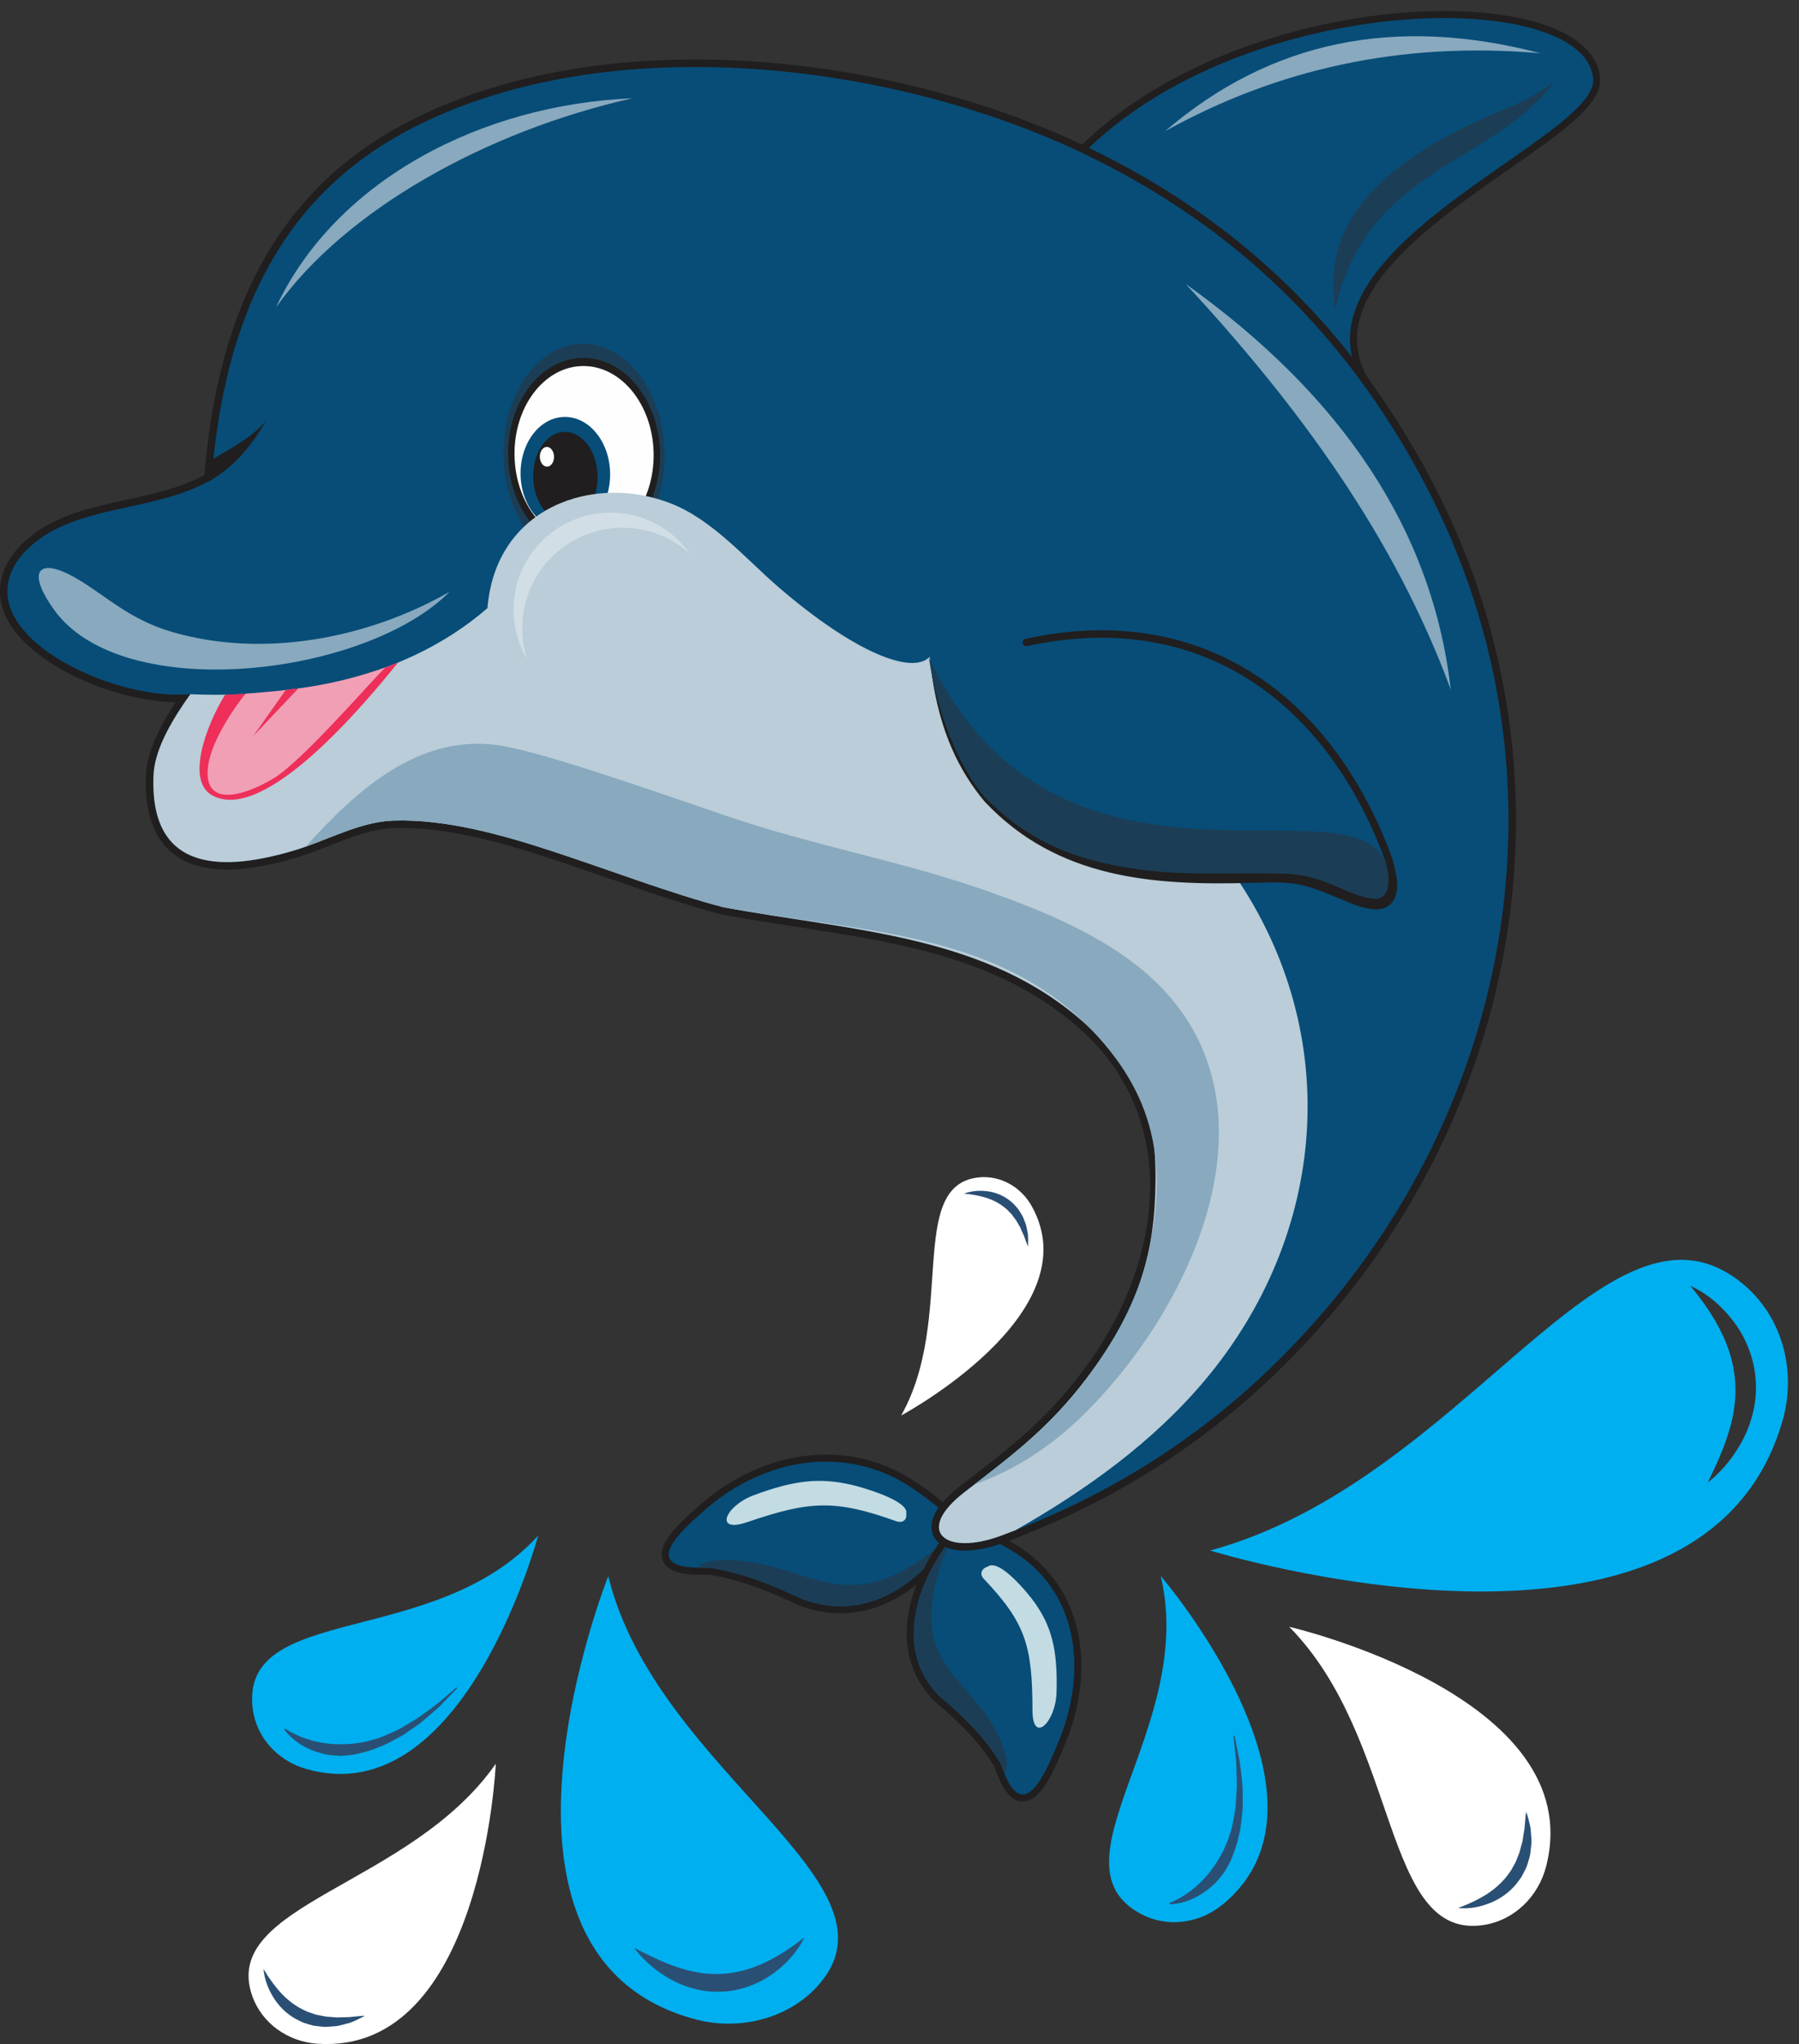 <svg xmlns="http://www.w3.org/2000/svg" xmlns:xlink="http://www.w3.org/1999/xlink" id="Layer_1" x="0px" y="0px" width="325.062px" height="369.281px" viewBox="0 0 325.062 369.281" xml:space="preserve"><rect x="0" y="0" width="325.062" height="369.281" fill="#333333" stroke="none"/>  <path fill-rule="evenodd" clip-rule="evenodd" fill="#FEFEFE" d="M112.346,53.374c3.887,0,7.038,3.151,7.038,7.038 s-3.151,7.038-7.038,7.038c-3.886,0-7.038-3.151-7.038-7.038S108.46,53.374,112.346,53.374"></path>  <path fill="none" stroke="#201E1E" stroke-width="2.529" stroke-linecap="round" stroke-linejoin="round" stroke-miterlimit="2.613" d=" M127.377,272.78c-4.25,3.747-11.743,10.33-1.1,10.443c0.705,0.009,1.411,0.016,2.116,0.023c6.376,1.063,11.573,3.318,16.651,5.691 c11.998,4.432,22.486-3.496,27.981-13.771c-4.704-3.74-8.602-7.402-14.391-9.485C147.707,261.749,135.898,265.27,127.377,272.78z"></path>  <path fill-rule="evenodd" clip-rule="evenodd" fill="#074D78" d="M127.377,272.78c-4.249,3.746-11.743,10.33-1.1,10.443 c0.705,0.008,1.411,0.016,2.116,0.023c6.376,1.063,11.573,3.317,16.651,5.691c11.997,4.431,22.486-3.496,27.981-13.772 c-4.704-3.739-8.602-7.401-14.391-9.485C147.708,261.748,135.898,265.27,127.377,272.78"></path>  <path fill-rule="evenodd" clip-rule="evenodd" fill="#1B3E56" d="M126.095,283.22l0.182,0.004c0.705,0.008,1.411,0.016,2.116,0.023 c6.376,1.063,11.573,3.317,16.651,5.691c10.765,3.976,20.315-1.999,26.132-10.691l-0.004-0.217 c-18.75,16.21-24.412,3.704-40.433,3.791C128.576,281.833,126.844,282.216,126.095,283.22"></path>  <path fill-rule="evenodd" clip-rule="evenodd" fill="#C3DBE3" d="M163.739,273.501c0.688-2.375-8.066-4.841-9.872-5.255 c-5.629-1.292-10.21-0.907-17.701,1.896c-5.167,1.935-7.208,6.918-1.173,4.857c11.3-3.851,15.821-4.159,26.973-0.168 C163.127,275.248,163.929,274.497,163.739,273.501"></path>  <path fill="none" stroke="#201E1E" stroke-width="2.523" stroke-linecap="round" stroke-linejoin="round" stroke-miterlimit="2.613" d=" M191.259,314.68c-2.237,5.396-6.159,14.902-9.817,5.601c-0.242-0.616-0.485-1.233-0.728-1.85c-3.162-5.131-7.093-8.696-11.1-12.106 c-8.319-8.576-4.085-21.31,4.104-30.698c5.215,2.474,10.085,4.273,14.047,8.438C195.241,291.92,195.743,303.858,191.259,314.68z"></path>  <path fill-rule="evenodd" clip-rule="evenodd" fill="#074D78" d="M191.259,314.68c-2.237,5.396-6.159,14.902-9.817,5.601 c-0.242-0.616-0.484-1.232-0.728-1.85c-3.162-5.13-7.093-8.696-11.1-12.106c-8.319-8.575-4.085-21.31,4.104-30.698 c5.215,2.474,10.085,4.274,14.047,8.438C195.241,291.92,195.743,303.858,191.259,314.68"></path>  <path fill-rule="evenodd" clip-rule="evenodd" fill="#1B3E56" d="M181.506,320.438l-0.064-0.158 c-0.242-0.616-0.484-1.232-0.728-1.85c-3.162-5.13-7.093-8.696-11.1-12.106c-7.465-7.694-4.821-18.737,1.716-27.707l0.213-0.093 c-9.558,23.669,4.523,23.096,9.778,37.212C182.031,317.643,182.235,319.334,181.506,320.438"></path>  <path fill-rule="evenodd" clip-rule="evenodd" fill="#C3DBE3" d="M178.437,283.047c2.087-1.659,7.409,4.939,8.415,6.343 c3.136,4.373,4.288,8.57,4.05,16.397c-0.163,5.396-4.344,9.403-4.345,3.186c-0.013-11.639-1.218-15.748-8.826-23.776 C176.938,284.361,177.402,283.322,178.437,283.047"></path>  <path fill="none" stroke="#201E1E" stroke-width="2.527" stroke-linecap="round" stroke-linejoin="round" stroke-miterlimit="2.613" d=" M192.208,31.585c27.597-33.232,94.171-34.721,95.656-17.354c0.929,10.855-56.312,30.725-41.476,55.29 C228.328,56.875,210.269,44.229,192.208,31.585z"></path>  <path fill-rule="evenodd" clip-rule="evenodd" fill="#074D78" d="M192.208,31.584c27.596-33.233,94.171-34.721,95.657-17.355 c0.928,10.855-56.312,30.726-41.478,55.289C228.328,56.874,210.269,44.229,192.208,31.584"></path>  <path fill="none" stroke="#201E1E" stroke-width="2.697" stroke-miterlimit="2.613" d="M38.232,86.646 c0.138-1.802,0.308-3.569,0.507-5.297c3.348-29.066,15.253-47.873,36.289-58.49c35.285-17.808,86.138-11.618,120.569,4.796 c27.339,13.035,47.366,32.501,61.589,59.22c29.36,55.154,15.22,120.833-29.865,162.398c-13.888,12.802-29.517,21.938-46.508,28.192 c-10.025,3.692-15.716-0.817-6.519-7.91c9.722-7.491,16.391-12.52,23.719-22.83c13.361-18.787,16.874-44.678-1.574-61.47 c-18.087-16.469-42.247-16.977-65.733-21.359c-9.262-2.399-20.401-6.671-30.809-10.085c-8.995-2.95-19.332-5.896-28.915-5.557 c-6.077,0.213-12.057,3.697-18.083,5.469c-11.735,3.449-25.915,4.496-25.162-13.619c0.172-4.185,2.589-8.994,6.664-14.698 c-7.736,0.761-19.017-2.609-26.198-7.938c-8.896-6.602-8.226-13.446-3.162-18.345C13.51,90.936,27.647,92.768,38.232,86.646z"></path>  <path fill-rule="evenodd" clip-rule="evenodd" fill="#074D78" d="M38.232,86.646c0.138-1.803,0.308-3.569,0.506-5.297 c3.347-29.065,15.253-47.873,36.289-58.49c35.285-17.808,86.138-11.618,120.57,4.796c27.339,13.035,47.366,32.502,61.589,59.221 c29.36,55.153,15.22,120.832-29.865,162.397c-13.887,12.803-29.516,21.938-46.508,28.193c-10.025,3.691-15.716-0.817-6.518-7.91 c9.722-7.491,16.39-12.52,23.719-22.83c13.361-18.788,16.872-44.679-1.575-61.471c-18.087-16.469-42.247-16.977-65.734-21.358 c-9.262-2.399-20.401-6.673-30.809-10.086c-8.995-2.95-19.332-5.896-28.915-5.557c-6.077,0.213-12.057,3.696-18.083,5.469 c-11.736,3.449-25.915,4.496-25.163-13.619c0.173-4.186,2.589-8.994,6.664-14.698c-7.736,0.761-19.017-2.61-26.198-7.938 c-8.896-6.602-8.227-13.447-3.162-18.345C13.51,90.935,27.647,92.768,38.232,86.646"></path>  <path fill-rule="evenodd" clip-rule="evenodd" fill="#1B3E56" d="M105.164,62.089c8.045-0.15,14.735,8.686,14.942,19.737 c0.207,11.051-6.148,20.131-14.193,20.281c-8.046,0.15-14.735-8.686-14.942-19.737C90.763,71.319,97.118,62.239,105.164,62.089"></path>  <path fill-rule="evenodd" clip-rule="evenodd" fill="#201E1E" d="M105.211,64.659c7.58-0.142,13.871,7.551,14.051,17.183 s-5.818,17.554-13.398,17.696s-13.871-7.551-14.051-17.183S97.631,64.801,105.211,64.659"></path>  <path fill-rule="evenodd" clip-rule="evenodd" fill="#FEFEFE" d="M105.239,66.129c6.941-0.13,12.701,6.914,12.866,15.733 s-5.328,16.074-12.269,16.204S93.135,91.152,92.97,82.333S98.298,66.259,105.239,66.129"></path>  <path fill-rule="evenodd" clip-rule="evenodd" fill="#074D78" d="M101.96,75.325c4.469-0.083,8.176,4.451,8.283,10.128 c0.106,5.678-3.43,10.348-7.898,10.431s-8.176-4.451-8.282-10.128C93.957,80.079,97.492,75.409,101.96,75.325"></path>  <path fill-rule="evenodd" clip-rule="evenodd" fill="#201E1E" d="M102.011,78.021c3.211-0.061,5.882,3.513,5.965,7.981 c0.083,4.468-2.452,8.138-5.663,8.198s-5.882-3.513-5.966-7.981C96.264,81.75,98.799,78.081,102.011,78.021"></path>  <path fill-rule="evenodd" clip-rule="evenodd" fill="#FEFEFE" d="M98.793,80.741c0.708-0.013,1.297,0.774,1.315,1.759 c0.019,0.985-0.54,1.794-1.248,1.808c-0.708,0.013-1.297-0.774-1.315-1.76C97.527,81.563,98.085,80.754,98.793,80.741"></path>  <path fill-rule="evenodd" clip-rule="evenodd" fill="#BACDD8" d="M183.485,276.454c-0.888,0.346-1.777,0.683-2.672,1.013 c-10.025,3.691-15.716-0.817-6.518-7.91c9.722-7.491,16.39-12.52,23.719-22.83c6.957-9.782,10.268-18.627,10.718-30.77 c0.513-13.847-1.887-21.229-12.293-30.701c-18.087-16.469-42.247-16.977-65.734-21.358c-9.262-2.399-20.401-6.673-30.809-10.086 c-8.995-2.95-19.332-5.896-28.915-5.557c-6.077,0.213-12.057,3.696-18.083,5.469c-11.736,3.449-25.915,4.496-25.163-13.619 c0.173-4.182,2.584-8.986,6.652-14.682c22.76,0.909,41.018-4.563,53.695-15.563c1.471-18.384,19.341-24.408,33.27-18.854 c7.559,3.014,13.447,10.043,19.56,15.28c13.542,11.605,23.907,15.702,27.084,12.362c1.628,16.876,8.722,26.763,19.021,32.551 c11.974,6.731,23.017,6.32,36.176,7.048c19.646,28.792,16.607,64.773-5.436,91.057C208.309,260.571,196.134,269.255,183.485,276.454 "></path>  <path fill-rule="evenodd" clip-rule="evenodd" fill="#88A9BE" d="M176.118,268.152c8.752-6.75,15.118-11.713,21.896-21.426 c4.62-6.62,7.691-12.815,9.33-19.807c3.857-16.466,1.397-29.386-10.905-41.664c-17.316-17.279-42.247-16.977-65.734-21.358 c-9.262-2.399-20.401-6.673-30.809-10.086c-8.995-2.95-19.332-5.896-28.915-5.557c-5.277,0.185-10.482,2.836-15.708,4.691 c9.14-10.25,20.239-20.083,34.205-18.387c7.25,0.88,26.006,7.452,41.807,12.853c15.845,5.416,31.543,8.118,46.768,13.458 c9.435,3.311,19.173,7.27,26.972,13.252c28.415,21.797,12.131,60.27-9.077,81.289C190.043,261.264,183.452,265.556,176.118,268.152"></path>  <path fill-rule="evenodd" clip-rule="evenodd" fill="#88A9BE" d="M114.228,17.764C87.387,18.86,60.766,32.271,49.854,55.553 C62.313,37.972,87.838,23.689,114.228,17.764"></path>  <path fill-rule="evenodd" clip-rule="evenodd" fill="#88A9BE" d="M214.233,51.293c28.304,20.209,44.617,44.52,47.903,73.289 C251.985,96.979,234.625,73.307,214.233,51.293"></path>  <path fill-rule="evenodd" clip-rule="evenodd" fill="#88A9BE" d="M210.513,23.711c19.014-16.363,41.659-20.966,67.851-14.083 C253.062,7.404,230.618,12.546,210.513,23.711"></path>  <path fill-rule="evenodd" clip-rule="evenodd" fill="#1B3E56" d="M280.86,14.767c-3.521,2.454-6.156,3.781-8.463,4.732 c-15.151,6.244-34.649,16.692-31.103,36.514C246.663,30.38,269.976,29.637,280.86,14.767"></path>  <path fill-rule="evenodd" clip-rule="evenodd" fill="#88A9BE" d="M31.114,114.175c16.532,4.799,35.31,1.187,50.109-7.251 c-15.134,15.271-59.063,20.537-71.455,3.235c-5.221-7.294-2.656-9.661,4.33-5.498C19.259,107.738,23.454,111.952,31.114,114.175"></path>  <path fill-rule="evenodd" clip-rule="evenodd" fill="#201E1E" d="M48.032,76.067c-2.993,3.388-6.081,4.674-9.646,6.967 c-0.369,0.787-0.523,3.297-0.893,4.084C41.649,84.76,45.037,81.305,48.032,76.067"></path>  <path fill-rule="evenodd" clip-rule="evenodd" fill="#ED2F59" d="M40.669,125.511c-3.444,5.562-7.057,15.465-2.392,18.135 c9.492,5.434,27.96-16.904,33.643-23.949C61.363,124.051,51.023,125.096,40.669,125.511"></path>  <path fill-rule="evenodd" clip-rule="evenodd" fill="#F19FB5" d="M44.373,125.332c-1.624,1.896-5.964,8.086-6.712,12.697 c-1.314,8.083,6.35,5.879,11.839,2.547c4.862-2.953,15.745-15.469,20.084-19.966C59.968,123.977,52.809,124.654,44.373,125.332"></path>  <path fill-rule="evenodd" clip-rule="evenodd" fill="#D2DEE5" d="M109.995,92.609c6.035-0.113,11.415,2.838,14.654,7.422 c-3.298-2.985-7.695-4.771-12.495-4.681c-10.007,0.188-17.966,8.45-17.779,18.456c0.035,1.864,0.351,3.656,0.904,5.338 c-1.524-2.541-2.425-5.504-2.484-8.679C92.614,100.785,100.314,92.79,109.995,92.609"></path>  <path fill="none" stroke="#201E1E" stroke-width="1.348" stroke-linecap="round" stroke-linejoin="round" stroke-miterlimit="2.613" d=" M185.461,116.067c30.75-6.716,53.801,9.289,64.853,37.566c0.981,2.51,1.517,4.761,1.356,6.497c-0.53,5.8-9.353,0.042-12.644-1.07 c-4.508-1.523-7.067-1.579-15.833-0.811"></path>  <path fill-rule="evenodd" clip-rule="evenodd" fill="#ED2F59" d="M51.624,124.66c-1.889,2.663-3.965,5.646-5.854,8.309 c2.577-2.732,5.548-5.861,8.125-8.592C53.31,124.439,52.409,124.575,51.624,124.66"></path>  <path fill-rule="evenodd" clip-rule="evenodd" fill="#201E1E" d="M168.383,121.844c17.401,31.381,30.399,28.266,57.906,28.839 c9.137,0.19,18.16,1.002,25.877,7.09c0.667,2.197,0.475,6.196-3.061,6.487c-2.086,0.171-4.427-0.79-7.05-1.91 c-7.226-3.09-8.631-3.05-16.003-2.847c-17.501,0.486-34.985-0.662-48.158-14.711C173.37,139.343,169.82,132.308,168.383,121.844"></path>  <path fill-rule="evenodd" clip-rule="evenodd" fill="#1B3E56" d="M167.843,118.803c24.214,51.35,82.309,18.091,83.049,39.973 c0.088,2.596-1.016,3.724-2.626,3.598c-4.605-0.361-8.73-4.261-15.849-4.513c-10.609-0.375-19.514,0.698-30.582-1.425 c-8.195-1.576-16.274-4.594-23.956-12.489C173.358,138.7,169.273,128.883,167.843,118.803"></path>  <path fill="#00AFEF" d="M305.407,232.293c3.181,1.419,5.888,3.818,8.018,6.689c2.109,2.888,3.513,6.437,3.796,10.125 c0.32,3.688-0.516,7.409-2.104,10.593c-1.593,3.199-3.811,5.977-6.525,8.13c1.493-3.121,2.895-6.132,3.805-9.21 c0.478-1.529,0.808-3.072,1.001-4.611c0.215-1.537,0.241-3.079,0.114-4.603c-0.235-3.05-1.139-6.049-2.575-8.9 C309.505,237.646,307.625,234.93,305.407,232.293 M218.656,280.12c0,0,88.95,27.504,103.447-23.516 c2.569-9.038-0.077-18.896-7.376-24.815C290.467,212.112,264.89,267.526,218.656,280.12z"></path>  <path fill="#00AFEF" d="M209.738,284.721c0,0,34.538,40.206,11.188,59.349c-4.137,3.392-9.885,4.246-14.631,1.778 C188.876,336.79,216.245,312.104,209.738,284.721"></path>  <path fill="#2A4F74" d="M211.311,343.826c2.77-1.179,5.074-2.968,6.88-5.12c1.783-2.156,3.245-4.656,4.06-7.452 c0.5-1.37,0.651-2.84,0.932-4.282c0.121-0.726,0.117-1.469,0.183-2.205c0.034-0.738,0.13-1.478,0.115-2.22 c-0.051-1.483-0.025-2.979-0.139-4.469l-0.471-4.474l0.2-0.038l0.895,4.438c0.245,1.491,0.352,3.006,0.534,4.518 c0.066,0.758,0.021,1.521,0.037,2.285c-0.016,0.763,0.039,1.529-0.035,2.293c-0.187,1.522-0.245,3.072-0.674,4.574 c-0.282,1.53-0.852,3.002-1.447,4.465c-0.376,0.697-0.72,1.42-1.161,2.082c-0.494,0.628-0.952,1.288-1.517,1.854 c-2.244,2.257-5.234,3.866-8.36,3.952L211.311,343.826z"></path>  <path fill="#FFFFFF" d="M232.956,293.9c0,0,54.262,12.514,46.423,43.252c-1.389,5.446-5.721,9.748-11.273,10.615 C249.647,350.65,253.077,314.309,232.956,293.9"></path>  <path fill="#2A4F74" d="M263.438,344.705c1.938-0.699,3.72-1.548,5.328-2.578c1.594-1.053,2.968-2.326,3.99-3.844 c0.306-0.346,0.483-0.775,0.712-1.172l0.344-0.6c0.11-0.202,0.166-0.431,0.26-0.643c0.165-0.434,0.358-0.859,0.513-1.303 c0.108-0.459,0.232-0.916,0.365-1.378c0.057-0.232,0.147-0.459,0.178-0.698c0.031-0.239,0.058-0.479,0.101-0.72l0.24-1.457 c0.102-0.985,0.134-1.986,0.298-3.025c0.326,0.97,0.59,1.979,0.796,3.006l0.122,1.567c0.048,0.528,0.06,1.058-0.017,1.588 c-0.05,0.531-0.106,1.066-0.18,1.601c-0.105,0.528-0.291,1.043-0.44,1.567c-0.084,0.259-0.149,0.526-0.264,0.774l-0.366,0.738 c-0.261,0.483-0.479,0.995-0.832,1.423c-1.242,1.827-3.032,3.253-4.997,4.098C267.63,344.501,265.506,344.92,263.438,344.705"></path>  <path fill="#00AFEF" d="M97.236,277.421c0,0-13.432,50.45-41.987,42.139c-5.059-1.473-8.954-5.666-9.592-10.896 C43.315,289.467,78.611,297.957,97.236,277.421"></path>  <path fill="#00AFEF" d="M109.9,284.763c0,0-27.391,68.668,15.817,80.066c7.655,2.02,16.235,0.01,21.629-5.61 C165.275,340.535,118.76,320.554,109.9,284.763"></path>  <path fill="#FFFFFF" d="M89.582,318.646c0,0-2.293,52.574-32.204,50.579c-5.3-0.354-10.043-3.639-11.804-8.649 C39.72,343.92,74.08,340.854,89.582,318.646"></path>  <path fill="#2A4F74" d="M51.494,312.285c2.5,1.593,5.237,2.47,7.991,2.738c2.744,0.247,5.589,0.043,8.315-0.853 c1.392-0.356,2.669-1.052,3.998-1.627c0.657-0.307,1.258-0.724,1.893-1.081c0.619-0.383,1.273-0.716,1.868-1.142 c1.177-0.867,2.406-1.68,3.554-2.602l3.372-2.873l0.143,0.142l-3.107,3.198c-1.075,1.029-2.246,1.96-3.373,2.949 c-0.579,0.476-1.224,0.864-1.835,1.302c-0.628,0.413-1.222,0.884-1.883,1.25c-1.341,0.695-2.633,1.511-4.092,1.999 c-1.4,0.623-2.913,0.979-4.433,1.311c-0.775,0.083-1.554,0.205-2.338,0.216c-0.786-0.052-1.577-0.057-2.351-0.199 c-3.083-0.566-6.057-2.101-7.868-4.592L51.494,312.285z"></path>  <path fill="#2A4F74" d="M145.339,350.021c-1.302,2.711-3.439,4.989-5.969,6.756c-2.544,1.751-5.641,2.877-8.832,3.03 c-3.19,0.187-6.381-0.625-9.091-2.073c-2.722-1.453-5.064-3.435-6.857-5.83c2.657,1.364,5.221,2.647,7.856,3.508 c1.308,0.449,2.632,0.772,3.956,0.977c1.321,0.224,2.652,0.282,3.969,0.211c2.638-0.129,5.249-0.836,7.745-2.006 C140.619,353.427,143.009,351.87,145.339,350.021"></path>  <path fill="#2A4F74" d="M47.617,355.712c0.984,1.682,2.079,3.191,3.313,4.509c1.252,1.299,2.672,2.356,4.258,3.046 c0.374,0.225,0.804,0.315,1.212,0.46l0.616,0.216c0.207,0.067,0.429,0.081,0.642,0.132c0.432,0.078,0.86,0.185,1.299,0.252 c0.444,0.021,0.891,0.059,1.343,0.102c0.225,0.013,0.452,0.059,0.679,0.045c0.228-0.012,0.456-0.028,0.686-0.03l1.396-0.026 c0.933-0.075,1.868-0.219,2.863-0.245c-0.846,0.471-1.738,0.89-2.657,1.258l-1.436,0.383c-0.482,0.136-0.972,0.237-1.478,0.257 c-0.502,0.046-1.009,0.085-1.518,0.109c-0.509-0.007-1.02-0.092-1.532-0.14c-0.255-0.034-0.515-0.049-0.766-0.111l-0.749-0.214 c-0.494-0.159-1.007-0.272-1.465-0.528c-1.912-0.84-3.544-2.258-4.667-3.938C48.528,359.572,47.773,357.67,47.617,355.712"></path>  <path fill="#FFFFFF" d="M174.187,215.648c1.443,0.118,2.809,0.367,4.089,0.771c1.274,0.421,2.44,1.033,3.413,1.875 c0.271,0.178,0.471,0.437,0.699,0.664l0.343,0.344c0.112,0.117,0.191,0.262,0.294,0.389c0.192,0.264,0.401,0.517,0.588,0.789 c0.157,0.292,0.325,0.579,0.5,0.868c0.081,0.147,0.185,0.285,0.249,0.441c0.065,0.156,0.127,0.315,0.2,0.47l0.432,0.944 c0.249,0.65,0.454,1.323,0.757,1.999c0.043-0.719,0.037-1.451-0.012-2.187l-0.205-1.086c-0.064-0.367-0.154-0.729-0.304-1.074 c-0.131-0.352-0.268-0.704-0.415-1.053c-0.168-0.34-0.39-0.654-0.587-0.983c-0.104-0.16-0.198-0.329-0.321-0.478l-0.384-0.434 c-0.267-0.279-0.507-0.587-0.826-0.812c-1.179-1.012-2.654-1.651-4.144-1.862C177.067,215.017,175.549,215.123,174.187,215.648  M162.832,255.72c0,0,34.521-18.456,23.558-37.874c-1.942-3.44-5.672-5.564-9.599-5.133 C163.736,214.146,172.737,238.177,162.832,255.72z"></path>  <path fill="#2A4F74" d="M174.186,215.648c1.444,0.118,2.81,0.367,4.09,0.771c1.274,0.422,2.44,1.034,3.413,1.876 c0.271,0.178,0.471,0.437,0.698,0.664l0.344,0.344c0.111,0.117,0.191,0.262,0.294,0.389c0.191,0.264,0.401,0.518,0.588,0.79 c0.157,0.291,0.325,0.579,0.5,0.867c0.081,0.147,0.185,0.285,0.249,0.441c0.064,0.157,0.127,0.315,0.2,0.47l0.432,0.944 c0.249,0.65,0.454,1.323,0.757,1.999c0.043-0.719,0.037-1.451-0.012-2.186l-0.205-1.087c-0.064-0.367-0.154-0.729-0.303-1.074 c-0.132-0.352-0.269-0.704-0.416-1.053c-0.168-0.34-0.39-0.654-0.587-0.982c-0.104-0.161-0.198-0.33-0.321-0.478l-0.384-0.434 c-0.266-0.28-0.507-0.588-0.826-0.813c-1.179-1.012-2.654-1.65-4.144-1.863C177.067,215.017,175.549,215.123,174.186,215.648"></path></svg>